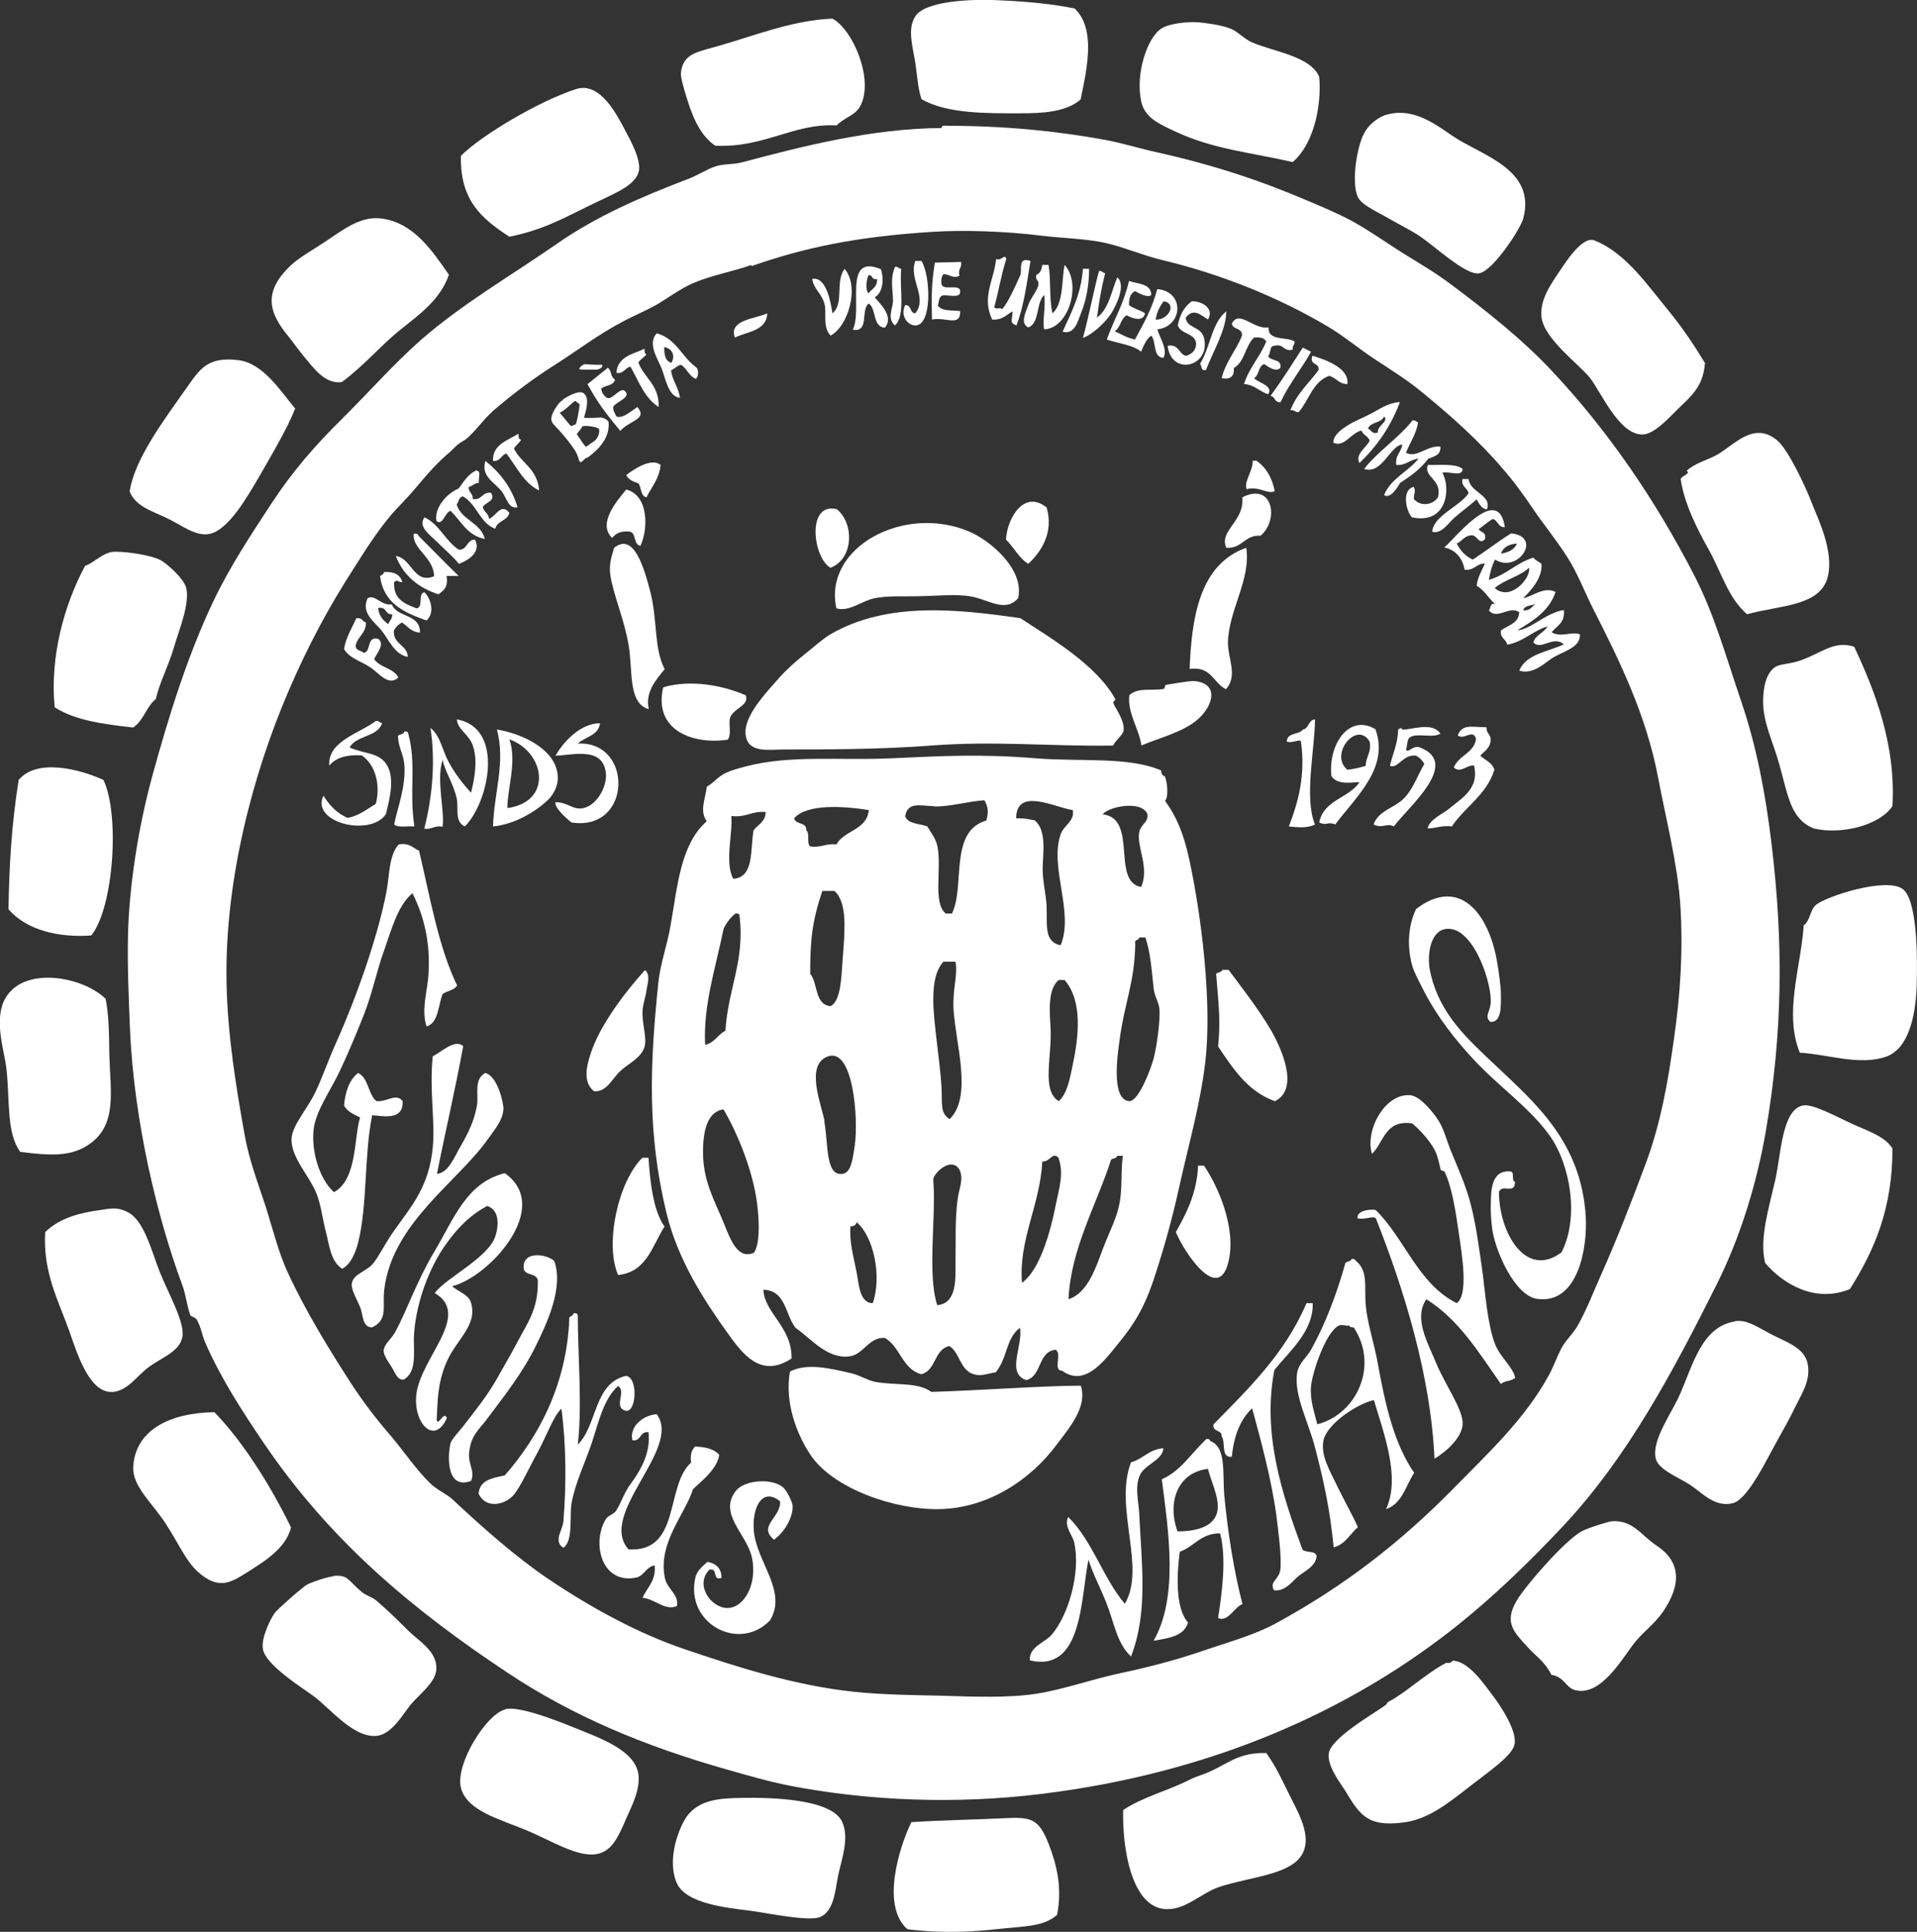 <?xml version="1.0" encoding="UTF-8"?>
<svg id="Gyrinus_Natans_Logo" xmlns="http://www.w3.org/2000/svg" version="1.1" viewBox="0 0 585.6 590">
  <rect x="0" y="0" width="585.6" height="590" fill="#333333" stroke="none"/>
  <!-- Generator: Adobe Illustrator 29.7.0, SVG Export Plug-In . SVG Version: 2.1.1 Build 138)  -->
  <defs>
    <style>
      .st0 {
        fill-rule: evenodd;
      }

      .st0, .st1 {
        fill: #fff;
      }
    </style>
  </defs>
  <g id="Beatle">
    <path class="st0" d="M201.8,142c-.4,4.3-2.8,6.7-4.3,9.9-1.9-.4-1.5-3-2.5-4.3-1.6-.5-3-1.1-3.7-2.5,2.4-1.9,7.8-5.4,10.5-3.1Z"/>
    <path class="st0" d="M382.6,140.7h1.2c2.9,2,4.8,5.1,5.6,9.3-2.1,1.1-4.7-1.6-8.6-.6-.8-2.5,1.8-5.2,1.9-8.6Z"/>
    <path class="st0" d="M195.7,166.7c-2.2-.3-1.3-3.6-3.1-4.3-2.9-.4-4.5.5-5.6,1.9-4.7-4.5,1.8-11.7,4.3-14.8,7,1.8,6.7,12.3,4.3,17.3Z"/>
    <path class="st0" d="M385.1,163.6c-5-.3-5.5,4-10.5,3.7-2.3-5.3,5.6-8,4.9-15.4,9.2-4.8,11.4,6.7,5.6,11.7Z"/>
    <path class="st0" d="M319.7,154.9c2.3,7.8-1.7,13.7-5.6,17.3-2.9-1.8-4.4-5.1-6.8-7.4.4-6.8,5.6-15.2,12.3-9.9Z"/>
    <path class="st0" d="M253.7,173.4c-5.3-2.9-7.5-20.1,1.9-17.9,5.4,4.3,5.2,15.2-1.9,17.9Z"/>
    <path class="st0" d="M311,182.7c-4,4.6-9,.3-14.8-.6-4.2-.7-10.1-.1-15.4,0-4.6.1-9.8-.2-13.6.6-4,.8-7.6,4.2-11.7,3.1-4.1-18.6,20.7-32,40.7-23.4,6.1,2.6,16.9,11.4,14.8,20.4Z"/>
    <path class="st0" d="M340,227.7c-19.5.3-35.8-1.5-55.5,0-15.7,1.2-33,1.2-45,1.2-4.7,0-10.9,1.2-11.7-4.3-.9-5.8,6.4-13.2,10.5-17.9,1.9-2.1,4.4-4.4,7.4-6.8,2.7-2.1,5.6-4.8,8-6.2,17.3-10,38.6-7.7,58-4.9,8.6,5.7,23.1,14,29,24.7.2.3-.8.8-.6,1.2.3,1.2,3.7,5.5,3.1,8.6-.2,1.1-2.5,2.9-3.1,4.3Z"/>
    <path class="st0" d="M348.7,227.7c-.9-5.5-4.4-10.1-3.7-15.4,2.8-2.5,6.7-1.2,10.5-1.9.3,0,.4-1.2.6-1.2-.2,0,7.3-1.3,8.6-1.2,7.8.6,6,7.5,1.2,11.7-4.4,3.9-12.2,5.8-17.3,8Z"/>
    <path class="st0" d="M227.8,212.3c1.3,3.4-4.3,4-4.9,7.4-.2,2.1.5,5-.6,6.2-10.5,1.6-22.8-2.8-19.7-16,8.6-2.5,18.5-.5,25.3,2.5Z"/>
    <path class="st0" d="M322.8,412.2c-5.9.3-4.3,8-9.3,9.3-6.2-2.1-1-10.2-1.9-16-4.4,3.3-3.7,9-7.4,13.6-2.9.5-4.5,1.3-6.8.6-4.2-1.3-4.2-6.7-7.4-8.6-4.7,1-4,7.5-8.6,8.6-5.8-1.6-6.4-8.4-11.1-11.1-4.8-.3-6.5,4.9-10.5,5.6-7,1.1-11.9-5.3-16.7-8.6-3.3-3.9-2.9-11.5-9.9-11.7.3,7.1,8.8,11.4,8.6,21-9.3,6.1-14.8-1.1-19.7-8-6.9-9.6-15-22-18.5-36.4-5.9-24.4-5.1-45.1-2.5-70.3.6-5.9,2.7-11.5,3.7-17.3,2.2-12.3,3-24.9,11.1-32.1-2.3-3.1-.4-6.8,0-10.5.9-.6,1.5-1,2.5-1.9,2.6-2.4,4.4-3,9.3-4.3,13.5-3.6,28.9-1.8,44.4-2.5,15.5-.7,27.3-1.4,44.4,0,13.9,1.1,28.2-.6,38.2,3.7,0,1.1.5,1.6,1.2,1.9.6,1.7,1.2,5.8,0,7.4,3.3,4.5,5.6,9.6,7.4,17.9,3.7,17.1,7,43.7,4.9,61.7-1.4,12.2-4.8,24.3-7.4,35.8-2,9.1-4.1,17.3-6.8,25.9-2.5,8-4.7,14.8-11.1,22.8-4.8,5.9-11.1,15.4-18.5,9.9-2.8.2,0-5.3-1.8-6.2ZM285.1,246.2c-4.1-.1-7.8-1.4-8.6,3.1.9,2.4,4.4,2.2,6.8,3.1.9,1.7,2.5,3.4,3.1,6.2,1.3,6.9-1.5,17.1,2.5,20.4h1.9c4.1-8.3-1-25.1,10.5-28.4.7-2.5.6-4.2-.6-6.2-5.4.4-10.4,2-15.4,1.9ZM310.4,249.9c3.3,0,3.3.3,5.6.6,3.8,2.9,2.6,10,2.5,14.8,0,3.7,1,7.8,1.2,11.1.3,5.8-1,11.2,4.3,12.3,4.2-10.1-3.5-23.7,0-33.9,1-2.8,4.4-4.1,3.7-7.4-5.5-.8-17.2-7.1-17.3,2.5ZM242.6,249.9c.4,2.1,3.9,1,3.7,3.7,1.2.9,0,4,1.2,4.9,3.3.5,4.8-1,8-.6,2.4-4.4,9.3-4.3,9.9-10.5-7.6-1.2-18.8-2-22.8,2.5ZM336.9,248.7c10.8,1.3,2.5,20.6,11.7,22.2,2.6-6-1.4-12.1-.6-16.7.5-2.6,2.9-3,2.5-5.6-1.7-4.1-11.2-2.5-13.6,0ZM223.4,249.3c.5,5-2.1,14.2.6,19.1,6.5-.5,5.1-8.9,6.2-14.8,1.3-1.8,3.6-2.5,3.7-5.6-4.3-.4-6,1.8-10.5,1.2ZM251.2,272.1c-3.2,9.5-3.7,15.3-3.7,25.3,2.4,2.9,1.3,9.4,6.2,9.9,3.1-1.5,3.3-8.4,3.7-14.2.7-9.1,1.5-17.4-2.5-21h-3.7ZM221,283.9c-2.5,12-6.2,23.2-5.6,35.2,2.9-.6,3.8-3.1,6.2-4.3.8-13,6-21.3,4.3-35.2-.1-.5-.5-.7-1.2-.6-1.4.9-3.5,3.8-3.7,4.9ZM346.8,288.2c-.2,12.2-3.3,17.7-4.9,30.2-.6,4.4-2.4,17.6,3.1,17.9,2.7.1,6.4-9.3,7.4-13,1.1-4.2,2-11.7,1.8-14.8,0-2.1-1.6-4.2-1.8-6.8-.7-6.5-1-10.8-2.5-15.4h-1.9c0,1-1.6.5-1.2,1.9ZM288.2,293.7c-2.3,2.6-3.1,6.3-3.1,11.7,0,6.8,2,18.2,2.5,26.5.3,5.4-.5,8,2.5,9.9,7-6.9,1.9-22.7,1.2-33.3-.4-6.4,1.3-10.1.6-14.8h-3.7ZM323.4,299.3c-3.3,2.8-2.8,9.2-2.5,14.2.6,9.1-2.9,19.4,2.5,22.8,2.6-2.2,3.4-6.8,4.3-11.1,1.8-8.5,3.1-19.5-2.5-25.9h-1.8ZM251.8,342.5c1.3,7.1.3,16.8,5.6,16,2.6-.3,3.1-4.6,3.7-8.6,1.2-7.9-.4-30.8-8.6-27.1-6.5,2.9-1.5,14.7-.6,19.7ZM231.5,369.6c-.9-10.6-5.9-23-10.5-30.8-5.9.9-6.4,9-6.2,14.8.4,7.9,3.8,13.8,6.2,19.7,2.1,5.2,4.3,11.5,9.3,9.3,1.8-2.5,1.6-8.9,1.2-13ZM318.4,354.8c-.7,13.3-7.3,23.9-6.2,37,5.4-4,8.6-15,10.5-24.7.8-4.1,2.4-8.8.6-13.6-1.9-1.8-2.6,1.5-4.9,1.2ZM341.3,353c-.2.9-1.4.7-1.9,1.2-4.4,13.7-12.3,27.2-13,42.6,6-1.9,8.5-10.1,10.5-15.4,1.9-5,4-8.9,4.9-13,1.2-5.1.5-10.5,1.2-15.4h-1.8ZM285.1,360.4c.9,11.7-1.9,28.5,1.2,38.2,6.3-.5,5.5-8.7,5.6-13,.1-6.5-.2-12.9.6-19.1.4-3.5,2-6.2.6-9.3-2.6-4.2-8.1,1.3-8,3.1ZM259.8,374.5c-.4,4.8.9,9,1.9,14.2.7,3.9,1,9.3,4.9,9.3,2.9-8.2.2-20.5-4.9-24.7-.3.8-.8,1.3-1.9,1.2Z"/>
    <path class="st0" d="M196.9,296.2c2,1.3.8,4.6.6,6.2-.2,1.8-1.1,4.2-1.2,6.2-.3,3.8,1.4,8.3.6,11.1-1,3.4-4.8,5-7.4,7.4-2.6,2.4-4.1,6.4-8,6.2-3.6-2.7-2.2-8-1.2-11.1,2.7-8.9,10.9-19.5,16.7-25.9Z"/>
    <path class="st0" d="M389.4,336.3c-8.3-3-12.7-9.9-17.3-16.7.8-8,.2-12.1-.6-22.2.5-.5,1.7-.4,1.9-1.2h1.9c3.2,4.3,9.2,12,13,18.5,2.5,4.4,9.1,17.6,1.2,21.6Z"/>
    <path class="st0" d="M198.1,353.6c.4,6.2,1.3,16.1,4.9,21-3.8,5.9-5.4,13.9-14.2,14.8-4.1-9.6,0-28.4,7.4-35.8h1.9Z"/>
    <path class="st0" d="M365.9,356h1.9c4.1,6,10.1,19.1,7.4,29.6-3.1,12.3-13.3-2.8-16-9.3,3.2-5.8,6.4-11.7,6.8-20.4Z"/>
    <path class="st0" d="M330.2,423.3c2,6.5-3.6,12.8-7.4,17.9-7.8,10.5-20.7,19.4-35.8,19.7-13.5.3-32.6-6.2-39.5-16.7-4.3-6.5-7.8-16-6.2-25.3,4.9-2.6,11.7-1.2,19.1.6,2.1.5,4.5,2,6.8,2.5,6.2,1.2,13.1,0,17.3,3.1,13.9-.4,34.4-1.9,45.6-1.9Z"/>
    <path class="st0" d="M203.1,204.3c-2.7,3.3-6.1,7.1-4.9,12.3-6.5-1.8-4.8-12-6.2-19.7-1.3-7.8-4.8-15.6-5.6-21.6-.4-3.4.6-5.8,1.2-8,6-4.8,9.1,5.9,11.1,13.6,2.2,8.8,1,16.8,4.3,23.4Z"/>
    <path class="st0" d="M380.7,167.3c1.5,9.7-5.4,19-5.6,29,0,4.9,3.1,10.1-.6,14.2-3.9-1.9-4.4-7.1-11.1-6.2.6-14.8,2.7-31.9,17.3-37Z"/>
  </g>
  <g id="Text">
    <path class="st0" d="M303.6,93.9c1.5.8,1.9-.3,2.5.6,2.1-2.5,3.9-6.8,5.6-10.5.6-1.5-.9-5.7,3.1-4.3-1.3,7.8-2.1,14-4.3,19.7-2.3-.9-1.2-1.6-1.2-4.3-1.9,1-3,2.7-6.2,2.5-3.3-6.9.5-11.8,1.2-18.5,1.5.8,2.6-1.8,3.1,0-1.7,5.4-2.1,8.9-3.7,14.8Z"/>
    <path class="st0" d="M279.6,79.7h1.9c2.8,4.6,3.3,19.7-1.9,19.7-2.2,0-4.7-2.8-3.1-6.2,2-.2,1.3,2.4,3.1,2.5,3.9-4.9-2.1-10.3,0-16Z"/>
    <path class="st0" d="M179.5,117.3l6.2-5c1.4,1.3.5,2.4,2.2,3.7-.9,2-2.3,1.4-4.2,2.6,0,.9.4,1.8,1.4,2.7,1.6,1.4,3.8-2.6,5.5-2.1,2.7,2-2,3.3-3.2,4.9-.4,1,.5,2.1.9,3.1,1.9.7,4.2-1.4,6.4-2.9,3.3,3.8-2.5,4.1-5.2,7.3-4.9-5.9-7.1-8.9-10.1-14.4Z"/>
    <path class="st0" d="M285.6,80.2l8-.2c.3,1.9-1.1,2.2-.5,4.2-1.9,1-2.7-.3-4.9-.5-.5.7-.8,1.6-.6,3,.4,2.1,4.6.2,5.6,1.7.9,3.2-3.6,1.4-5.5,1.9-.9.5-.9,2-1.2,3,1.1,1.8,4.2,1.4,6.8,1.7.2,5-4.5,1.7-8.6,2.6-.2-7.7-.1-11.4.9-17.5Z"/>
    <path class="st0" d="M267.2,90.8c1.9,2.2,5.9,6,3.1,9.3-3.8-.3-2.5-5.7-4.9-7.4-2.6,1.8.3,8.9-4.9,8,3.2-6.5-3.2-23.3,8.6-18.5,1,3.2.6,7.2-1.9,8.6ZM265.4,89.5c.9-1.3,2.7-1.8,2.5-4.3-1.7.4-1.2-1.2-2.5-1.2-.7.8-1.2,4.9,0,5.6Z"/>
    <path class="st0" d="M318.4,80.9h1.9c.8,4.5.1,9.5,1.2,14.8,3.5-3.1,2.8-10.6,3.7-14.8,5.2,5.5,1.5,19.3-6.2,19.7-.7-2,.5-6.7,0-10.5-2.6,2.3-1.3,8.6-4.9,9.9-2.6-1.3-.7-4.7,0-6.8.7-2.2,2.8-4.4,3.1-6.2.3-1.5-1.1-1.3-.6-3.1,1.2-.4,1.6-1.6,1.8-3.1Z"/>
    <path class="st0" d="M273.4,81.5c1-.2,1.1.6,1.9.6-.6,5.8,1.4,14.2-1.9,17.3-2.5-2-.7-5.2-.6-7.4,0-3.5-1-6.6.6-10.5Z"/>
    <path class="st0" d="M258,82.1c4.7,5.5,1.1,17.6-4.3,20.4-2.6-2.9-1-7.1-1.9-9.9-.8-2.9-3.2-4.3-3.7-7.4,4-.8,5.5,5.9,6.2,10.5,3.7-3.2.7-9.5,3.7-13.6Z"/>
    <path class="st0" d="M330.8,82.1h1.9c0,4.8-.8,9.4-2.5,13.6-1,2.6-2,6.6-5.6,5.6,2.6-5.8,5.6-11.2,6.2-19.1Z"/>
    <path class="st0" d="M335.7,82.8c1-.2,1.1.6,1.9.6-1.3,5.4-1.7,7.8-2.5,13.6,3.6-2.6,4.4-8,6.2-12.3,2.8,2.3-.4,8.8-1.9,11.1-1.9,2.9-5.9,6.5-8.6,7.4,1.4-4.8,3.2-13.9,4.9-20.4Z"/>
    <path class="st0" d="M356.7,105.6c3.5-.6,3.3,2.5,5.6,3.1,1.7-.6,3-1.5,3.1-3.7-.3-3.4-4.6-2.8-5.6-5.6.6-3.3,2-5.8,4.3-7.4,3.3,0,6.9,2.3,4.9,5.6-2.3-1.5-4.4-3.6-6.8-.6.3,3.3,4.7,2.6,5.6,6.2,2.1,8.8-9.9,11.8-11.1,2.5Z"/>
    <path class="st0" d="M374.6,95.1c0,5.7-4.1,12.3-6.2,17.9-1.7.4-1.2-1.3-1.8-1.9,3.1-4.9,3.5-12.5,8-16Z"/>
    <path class="st0" d="M387.5,100c-.2,4.3,5.5,2.7,8,4.3,0,1.1-.8,1.3-.6,2.5-2.9.7-2.6-1.9-5.6-1.2-1.6,0-1,2.3-1.9,3.1.7,1.8,4.3.7,3.7,3.7-1.5,1.3-3.7-.4-4.9-1.2-1.9.6-1.5,3.4-3.1,4.3,1.4,1.5,6,2.3,4.3,4.9-2.7-.8-4.1-2.9-7.4-3.1,1.6-5,4.9-8.3,6.8-13-.6-1.1-1.9-1.4-3.7-1.2-2.7,2.4-2.8,7.4-6.2,9.3.2,2.5-1,3.6-3.7,3.1,1.2-5.1,4.4-8.4,6.2-13,.2-2.5-2.9-1.7-3.1-3.7,2.2-4.3,6.7,1.9,11.1,1.2Z"/>
    <path class="st0" d="M398,106.2c.9.3,1.6.9,2.5,1.2-2.9,5.3-6.7,9.8-9.3,15.4-1.9.3-1.6-1.7-3.1-1.9,3.5-4.7,6.7-9.8,9.9-14.8Z"/>
    <path class="st0" d="M401.1,108.7c4.7,1.4,11.1,4,10.5,8.6-2.7,0-3.4-2-5.6-2.5-5,1.8-6.1,7.4-9.3,11.1-1.1,0-1.3-.8-2.5-.6,1.9-5.1,5.7-8.3,8.6-12.3.3-2.4-2.9-1.3-1.9-4.3Z"/>
    <path class="st0" d="M212.6,115.7c-2.2-.8-2.7-3.2-4.6-4.3-1.2.3-1.9,1.2-3,1.7.4,3.3,2.3,5.1,2.7,8.4-3.6-.4-4.4-6-5.6-9-1.4-3.3-4.3-7.6-1.5-10.7,6,1.6,7.7,7.3,12.1,10.4.8.8.7,2.8-.1,3.5ZM205.1,110.8c1.3-2.2.2-4.4-2.2-4.8,0,2.3.3,4.3,2.2,4.8Z"/>
    <path class="st0" d="M427.6,122.9c-2.8,7.5-7.1,13.5-12.3,18.5-1.5-2.6,2.1-4.7,3.1-6.8-.4-1.4-2-1.7-2.5-3.1-3.2.6-5.2,5.3-8.6,3.7,0-2.6,3.1-4.5,4.9-5.6,2.2-1.3,4.9-2.3,7.4-3.7,2.4-1.4,5.2-3,8-3.1ZM417.8,130.9c1.2.3,1.1,1.8,3.1,1.2-.3-2.1,3.5-3.4,1.9-4.9-.8,2.1-4.2,1.6-4.9,3.7Z"/>
    <path class="st0" d="M433.2,129c-.6,3.7-2.5,6.1-3.7,9.3,3.4,1.7,6.3-2.3,10.5-1.9.2,2.7-2,3-3.7,3.7-2.3,3.1-5.4,5.3-8.6,7.4-1,1.7-3,4.9-4.9,3.7,2.1-5.1,7.3-7.1,10.5-11.1-2.7.2-3.6,2.1-6.8,1.9-.2-3.3,1.1-3,1.9-6.2-3.6,0-6.2,9.3-11.7,7.4,4.4-5.5,10.4-9.3,14.8-14.8,1-.2,1.1.6,1.9.6Z"/>
    <path class="st0" d="M196.9,106.3c0,.9-.1,1.7.6,1.9-.7.9-1.8,1.5-2.5,2.5,1.8,4.8,6.4,6.8,6.2,13.6-4.3-2.7-6.1-7.9-8.6-12.3-1.8.3-1.9,2.2-4.3,1.9.3-5,5-5.7,8.6-7.4Z"/>
    <path class="st0" d="M158.4,132.5c0,.9,0,1.7.8,1.8-.6,1-1.6,1.7-2.2,2.7,2.3,4.6,7.1,6,7.7,12.8-4.6-2.2-6.9-7.2-10-11.3-1.7.5-1.7,2.4-4.1,2.3-.2-5,4.3-6.2,7.7-8.3Z"/>
    <path class="st0" d="M148.2,140.7c4.5,3.6,8,8,9.9,14.2-2.8.7-3.3-2.9-4.9-4.9-2.3-2.8-6.4-4.6-4.9-9.3Z"/>
    <path class="st0" d="M436.3,142c3.8.1,8.3-.5,10.5,1.2,0,2.6-4.3.6-6.2,1.2,2.6,4.4,1.7,15.9-9.3,13.6-1.8-1.9-3.2-8.5.6-9.3.7,1.9,0,1.4,0,3.7,2,2.4,5.9,1.9,7.4-.6,1.3-5.5-4.6-6-3.1-9.9Z"/>
    <path class="st0" d="M145.7,143.8c1.4,0,.3,2.6.6,3.7-1.5,0-1.9,1-3.1,1.2-.2,1.8,1.4,1.9,1.2,3.7,2.9.5,2.7-2.2,5.6-1.9,1.5,2.5-1.4,2.7-2.5,4.3.2,1.6,1.8,1.9,1.9,3.7,2.2-.9,3.6-5,6.2-1.9-.5,2.5-3.8,2.4-4.3,4.9-4.8-1.8-5.6-7.5-9.9-9.9-1.3.2-1.2,1.6-1.9,2.5,1.5,4.8,7.3,5.4,8.6,10.5-5.4-1-7.2-5.5-10.5-8.6-1.8.6-2.3,4.7-4.3,3.1-.7-3.9,3.1-8.4,6.8-9.9,1.6-2.1,2.9-4.5,5.6-5.6Z"/>
    <path class="st0" d="M446.7,146.3h1.9c.5,4.2,7.3,4.9,5.6,9.3-1.7-.3-2.4-1.8-3.1-3.1-2,1.8-4.5,3.6-6.8,5.6-2,1.8-4,5.1-6.8,4.3.4-4.9,8.1-7.5,11.1-11.7-.3-1.8-2.2-1.9-1.9-4.3Z"/>
    <path class="st0" d="M465.3,182.7c3-.6,6.4-3.7,9.9-1.9-2,5.8-6.8,8.8-11.7,11.7,4.1-.2,8.6-5.3,14.2-6.2.5,4-2.2,4.8-3.7,6.8,2.8,1.7,5.9-.3,8.6.6.4,4.2-5.5,5.3-8.6,7.4-2.1,1.4-5.9,5.1-9.9,3.7,2.1-5.1,8.7-5.7,13.6-8-3.2-2.9-6.9,2-9.3-.6.7-2.4,3.3-2.9,4.3-4.9-4.5,1.4-7.3,4.7-12.3,5.6-.3-1.8-2.2-1.9-1.9-4.3,2-1.7,5.4-2,5.6-5.6-3-2.2-6.8,2.5-9.3-.6.7-.6.2-2.3,1.9-1.9-2-1.8-3.2-4.2-5.6-5.6.3-2.8,1.6-4.6,2.5-6.8-2.7,0-3.1,2.2-6.2,1.9-.4-2.7-2.2-6-6.2-6.8,3.4-2.9,16.5-19.7,18.5-6.2-2.2.1-2-2.1-3.7-2.5-1.6.9-2.8,2.1-4.3,3.1.6,1.1,2.5.8,1.9,3.1-2,1.9-2.2-1.5-4.3-1.2-2,.2-2.7,1.8-4.3,2.5,1.1,2.2,2.7,3.9,4.9,4.9,4-2.6,7.7-5.5,11.7-8,9.7.9,2.2,12.4-4.9,8-.9,1.7-1.5,3.8-1.9,6.2,5.3-1.5,8.4-5.2,13.6-6.8.6.8,1.6,1.2,2.5,1.9.3,4.1-2.8,7.7-5.6,10.5ZM458.5,169.1c2.3-.4,4.1-1.2,4.9-3.1-2.5.2-4.2,1.1-4.9,3.1ZM456.6,179.6c4.8,4.2,11.1-3,10.5-6.2-2.9,2.7-7.5,3.6-10.5,6.2ZM465.3,186.4c2.1.2,2.6-1.1,3.7-1.9-1.4.5-3.3.4-3.7,1.9Z"/>
    <path class="st0" d="M129.7,158c4.6,2.2,6.3,7.2,10.5,9.9,2.7,0,2.3-3.1,4.9-3.1,2,3.8-2.1,6.4-4.9,7.4-1.7-2.1-4.4-4.4-6.8-6.8-2-2-5.9-4.6-3.7-7.4Z"/>
    <path class="st0" d="M126.6,163c.7-.1,1.1.1,1.2.6,4.1,4.1,8.2,8.3,12.3,12.3h-3.7c.6,3.3-.8,4.5-2.5,5.6-6.2-2-10.7-5.8-13-11.7,5,.7,5.4,8.7,11.7,6.2-.1-5.9-6.8-8.3-6.2-13Z"/>
    <path class="st0" d="M116.1,175.9c.5-.3,1.1-.5,1.2-1.2,3-.2,5,.8,5.6,3.1-1.7,0-1.2-1-2.5,0-.3,5.3,3.3,6.6,6.8,8,2.3-.2.3-4.7,2.5-4.9,2.1,2.2,3.1,6.4.6,8.6-6.9-2.4-13.2-5.3-14.2-13.6Z"/>
    <path class="st0" d="M128.4,193.2c-2.8-.1-3.8-1.9-5.6-3.1-1.1.6-1.9,1.4-2.5,2.5-.2,4.3,4,4.2,4.3,8-3.9-.5-5.9-5.3-8-8-2.2-2.7-6.4-5.4-4.3-9.9,2.3-1.3,4,2.3,7.4,1.9,1.6,4.1,8.7,2.8,8.6,8.6ZM118.6,190.7c.3-1.2,1.3-1.5,1.2-3.1-2.3.2-1.6-2.5-4.3-1.9.3,2.4,1.5,3.8,3.1,4.9Z"/>
    <path class="st0" d="M108.7,188.9c2-.5,1.9,1,3.1,1.2,0,3.3-2.4,4.2-3.1,6.8-.3,1.9,1.6,1.7,2.5,2.5,2.3-.6.7-5.1,4.3-4.3,2.2,1.6-.3,4.2-1.2,6.2,1.7,2.6,5.9,2.7,7.4,5.6-3,2.9-6.1-1.5-8.6-3.1-2.9-1.9-6.6-2.9-8-5.6.6-3.7,2.4-6.3,3.7-9.3Z"/>
    <path class="st0" d="M139.5,219.7c14.9,2.6,9.7,25.6,2.5,32.7-3.3-1.5-1.8-5.7-2.5-8.6-.9-4.2-3.5-8.1-4.3-11.7-2,6.1.7,15.5,0,20.4-2.5-.5-3.2.9-5.6.6,2.6-10.2,3.4-20.9,1.9-30.8,3.1,2.5,3.7,7.1,5.6,10.5,1.9,3.5,4.3,6.6,6.8,9.3,1.2-4.9,2-9.9.6-14.2-1.1-3.6-4.6-4.9-4.9-8Z"/>
    <path class="st0" d="M401.7,219.7c0,8.8-3.4,24,0,32.1-2.5,1.3-5.8.8-8,.6,2.8-7.1,5.2-15.7,3.7-25.9,0-1-2.6.6-4.3,0,0-2.9,3.8-2,4.9-3.7,1.9-.3,1.6-2.9,3.7-3.1Z"/>
    <path class="st0" d="M116.7,220.9c-1.4,4.3-7.9,3.6-9.9,7.4,4.6,2,8.7,1.5,11.1,4.9,2.8,4,1.3,10.1,0,15.4-4.6,7.1-23.1,2.7-19.1-5.6,1.8,2.9,4.1,5.4,7.4,6.8,3.6-.7,5.9-2.7,8.6-4.3,1.6-6.2-.4-12.2-4.3-14.8-4.6-.3-7.9.7-9.9,3.1-.6-7.4,9.2-9.8,14.2-13.6,1-.2,1.1.6,1.9.6Z"/>
    <path class="st0" d="M183.3,220.9c-.5,3.8-4.6,4.1-6.8,6.2,17-.9,16.7,26.9-1.9,24.1-1.9-1.5-5.3-4.6-4.9-6.2,3.7,0,5,2.2,8,1.9,4.5-.6,7.7-6.5,7.4-10.5-.7-8.5-9.8-5.8-15.4-5.6,2.7-4.8,8.1-10,13.6-9.9Z"/>
    <path class="st0" d="M420.2,222.8c4.2,11.9-6.1,20.6-12.3,29-2.4-1-2.6.5-4.9-.6,1.3-6.9,9-7.4,12.3-12.3-1.9-.1-6.7,1.1-8.6-1.9-1-9.9,5.6-19.2,13.6-14.2ZM418.4,226.5c-3.9-6.6-12.5,3.9-6.8,8.6,2.2-.3,2.8-.4,5.6-1.2,0-2.8,1.8-4,1.2-7.4Z"/>
    <path class="st0" d="M454.1,222.2c-.1,2,1.6,2.1,1.2,4.3-.3,2.2-2,3-3.1,4.3,1.5,1.4,3.7,2.1,4.3,4.3-2.4,7.7-8.9,11.2-13,17.3-3.1-.4-4.8.6-7.4.6.7-2.9,4.4-4.2,6.8-6.2,4-3.3,9-6.1,7.4-13-2.5-.2-4,2.5-6.2.6,1.5-3.7,6-4.3,6.8-8.6-.8-3.5-3.6.4-5.6-1.2,1.4-3.6,4.3-2.5,8.6-2.5Z"/>
    <path class="st0" d="M440,224c-1.9,1.6-7.3-.3-9.3,1.2-1,.6-.7,2.6-1.2,3.7.6,1.4,2.1-1.5,4.3-.6,12.6,4.9-3.9,18.4-8,24.1-2.4-1.2-3.3.8-6.2-.6,1.4-4.2,6.5-5.1,9.3-8,2.8-2.9,4-6.7,6.2-10.5-.6-1.1-1.4-1.9-2.5-2.5-4-.6-5.5,4.1-8,3.1.8-3.7,2.4-6.6,2.5-11.1.6-.4,1.1-.7,1.2,0,2.9.2,9-2.5,11.7,1.2Z"/>
    <path class="st0" d="M151.9,222.8c9,1.6,18.5,6.8,18.5,14.8,0,2.5-1.3,5.1-3.1,6.8-3.5,3.3-10,7.4-16.7,8,.3-10.3,3.9-19.5,1.2-29.6ZM155,246.8c14.1-2,11.4-17.2.6-21,2.4,6.7-.7,15.4-.6,21Z"/>
    <path class="st0" d="M123.5,223.4c.7-.1,1.1.1,1.2.6,2.6,9.5.2,17.5,1.9,28.4-2.1-.2-5,.5-6.2-.6,1-5.1,3.7-11.6,3.1-18.5-.3-3.1-2-5.5-1.9-8.6.5-.5,1.7-.4,1.9-1.2Z"/>
    <path class="st0" d="M139.5,301.1c-.8,1.4-3,1.5-4.3,2.5-1.4,3.6-1.2,8.7-4.9,9.9-1.7-5.3.3-10.8.6-16,.6-9.8-1.4-17.7-4.9-24.7-4.5,3.7-6.4,11.1-8.6,17.3-2.3,6.2-3.6,13.1-6.2,19.7-2.1,5.3-4.7,11.6-7.4,17.3-2.8,6-7.4,12.2-8,17.9-.7,6.4,1.6,14.9,6.2,19.1,7.2-3.8,6.1-17,8-22.8-1.9-1-4-1.8-4.9-3.7.4-4.3,1.6-7.8,4.3-9.9,3.2,1.5,3,6.5,5.6,8.6,3.3.3,6-2.6,8,0,.3,6.1-6.2,4.5-9.3,4.3-2.5,12-1.4,27.4-4.3,38.9-.7,2.8-2.2,6.7-4.9,8-3.5-2.3-3.9-7.2-4.9-11.1-1.1-4-1.5-8.6-3.1-12.3-2.1-5.1-8-11.1-7.4-16.7.4-4.1,5.1-9.1,7.4-14.2,2-4.2,3.8-9.5,6.2-14.8,5.8-12.9,12.7-32,15.4-46.3.9-5,.7-10.9,3.7-14.2,3.3-.6,4.3,1.1,6.2,1.9,3.4,14.2,5.9,29.4,11.7,41.3Z"/>
    <path class="st0" d="M455.4,312.2c-2.3-1.9.1-3.1,0-6.8-.2-7.3-6.2-23.4-14.2-21.6-4.3,1-5.4,8-4.3,13,2.8,13,11.4,20.5,20.4,29,11.8,11.2,25.7,23.1,27.1,45.6.6,9.6-2.3,27-14.8,25.3-7-1-12.6-14.6-13.6-20.4-.5-2.8-.7-7.1-.6-8.6.1-3.9,0-10.6,6.2-9.9,1.1.4,0,2.9,1.2,3.1,0,4.1-3.8.5-4.9,3.1,0,12.3,8.1,26.7,19.1,18.5,5.5-10.7,2.7-26.9-3.7-35.8-6-8.4-15.9-15.2-23.4-23.4-5.2-5.6-10.9-12.8-14.8-20.4-1.4-2.7-3.2-6.1-3.7-8-1.6-5.7-1.3-12.2,1.2-17.3,13.3-10.1,22.2,1.5,24.7,16,.5,2.8,1.2,7.5,1.2,10.5,0,3.2.2,8.1-3.1,8Z"/>
    <path class="st0" d="M133.4,358.5c3.6-.2,5.4-5.2,7.4-8.6,2.2-3.8,4.1-7.6,4.9-12.3.6-3.3-1.1-7.8,2.5-9.9,3.8.8,5.7,9.4,5.6,11.1-.3,3.6-2.9,6.4-4.9,9.3-9.3,13-29,25.5-31.5,45.6-.7,5.5,1.3,9.2-3.7,11.7-3.1,0-2.7-3.8-3.7-6.2-.9-2.3-2.9-5.4-2.5-7.4.6-2.7,4.1-3.4,6.2-5.6,1.7-1.8,3.8-6.3,6.8-10.5,5.1-7.2,10.6-13.3,11.7-25.3.8-7.8-1.1-17.5,0-27.8,2.6-1.3,6.8-5.4,9.3-3.1-2.4,13.2-5.4,25.8-8,38.9Z"/>
    <path class="st0" d="M462.8,420.8c-1,1.1-3.3.8-4.3,1.9-6.7-9.5-12.8-19.7-22.8-25.9-3.9,5.9.3,12.9,3.1,19.7,2.6,6.3,8.3,14.2,8,18.5-.2,3.9-4.7,8.2-8.6,10.5-1.1-25.2-9.3-51.7-17.9-73.4-1-.9-3.1.5-5.6,0-.4-2.7,4.9-2.9,5.6-2.5,8.9,8.8,12.9,22.5,24.7,28.4,3.6-2.6,1.7-14.2.6-21.6-.9-6.4-2.1-14-4.3-18.5,0-.2-1.2-.5-1.2-.6-.2-.7-.9-4.5-1.9-6.2-1.9-3.4-4.8-6.3-6.8-8-8.4-1.2-8.6,5.8-12.3,9.3-2.2-7.2,4-18.6,11.7-17.9,2.5.2,5.7,3.6,8,6.8,2.2,3,2.9,6.4,4.3,9.9,1.8,4.5,4.7,10.7,6.2,16.7,1.7,6.6,2.7,14.4,3.7,21.6.6,4.4,1.4,15.2,3.7,21,1.6,4.1,5.7,7.2,6.2,10.5Z"/>
    <path class="st0" d="M138.3,393c2.3,1.8,4.9,2.5,5.6,4.9,2,6.9-4.4,11.1-7.4,17.9-3,6.8-2.8,12.6-3.1,17.9.5,2,2.2-3,3.1-.6-3.8,8.5-10.4,1.5-9.3-7.4,1.5-11.3,16.9-24.1,5.6-30.8,3.5-4.7,16.3-10.7,18.5-17.3.8-2.3,1.8-7.9-2.5-9.3-5.4,3-9.1,6.7-13,12.3-4.3,6.2-8.5,16.2-9.3,26.5-.4,5.3,1.2,11.6-3.1,14.2-2,.4-2.7-2.1-3.7-3.7-.9-1.4-2.5-3.7-2.5-4.9,0-2.2,2.2-3.4,3.7-6.2,3.2-5.9,6.4-15.2,11.7-24.1,6.2-10.4,9.9-21.2,21.6-24.1,14.7,10.3-4.6,31.6-16,34.5Z"/>
    <path class="st0" d="M143.9,452.3c-8.2,3-7-9.4-6.2-11.7.3-1,2.3-3.2,3.7-4.9,3.6-4.7,7.2-9,10.5-14.8,2-3.6,4.2-7.3,6.2-11.1,3-5.8,6.3-9.8,6.2-18.5-.1-2.6-3.8-1.6-4.3-3.7-.7-5.7,6.9-4.7,9.3-2.5,3,8.1-2.4,19.4-5.6,25.9-3.9,8-9.3,14.9-14.8,22.2-2.5,3.4-5.1,5.1-5.6,10.5-.3,3.9,1.9,5.4.6,8.6Z"/>
    <path class="st0" d="M414.1,385c4,3.1,2.6,8.2,3.1,13.6.5,5.7,2.6,11.6,3.7,17.9,2.3,12.7,5,24.5,11.1,33.3-2.6,4-3.7,9.5-8.6,11.1,4.6-9.7-.9-23.7-3.7-33.3-4.8,1-14.3,7.1-15.4,12.3-1,4.7,2.2,9.7,4.3,14.2,2.2,4.5,4.6,8.7,6.2,12.3-2.4,2.1-3.8,5.2-7.4,6.2-1.1-11.7-3.1-20.5-5.6-30.2-2-7.9-6.5-16.1-5.6-22.8.4-3.2,2.9-4.9,4.3-7.4,4.4-7.9,7.8-16.9,10.5-26.5.5-.5,1.7-.4,1.9-1.2.7-.1,1.1.1,1.2.6ZM413.4,405.4c-.5-.1-1.2,0-1.2-.6-.9.3-2.2-.4-3.1,0-4,1.7-8.2,14.2-8.6,18.5-.4,4.3,1,8,1.9,11.7,12.3-3.2,18.8-18.2,11.1-29.6Z"/>
    <path class="st0" d="M399.2,398h1.8c.3,8.5-7.1,14.7-11.7,20.4-3.8,19.5,2.4,38.2,8.6,54.9,1.1,1,3.9.2,4.3,1.9-.2,3.1-3.6,4.6-5.6,6.2-1.9,1.6-4,4.7-7.4,4.3-1.6-2.6,1.5-3.3,1.9-6.2.5-4-.7-12.6-1.2-16.7-1.6-11.6-4.9-23.4-7.4-32.7-3.6,3.4-5.6,8.4-6.2,14.8-3.5.4-1.8-4.4-3.1-6.2.1-2.2-2.9-1.2-2.5-3.7,10.8-11,21.9-21.7,28.4-37Z"/>
    <path class="st0" d="M175.3,401.1c.7-.1,1.1.1,1.2.6,0,11.6,1.4,27.8,0,39.5,6-5.9,4.9-18.9,14.8-21,3.9.7,3,12.3-.6,10.5-3.2-1.2.7-5.9-1.9-7.4-4.4,4-5.8,10.6-8,17.3-2,6-5.1,12.3-6.2,18.5-.7,4,.6,11.5-2.5,13.6-3.2-2-.2-5.4,0-8,.9-10.9.9-23.4-.6-34.5-2.5,2.4-4.4,8.1-7.4,13.6-2.5,4.5-5.2,10.6-7.4,13-2.4,2.6-8.1,4.3-10.5-.6.3-4.2,4.2-4.8,8-5.6,10.5-12,18.8-27.7,19.7-47.5-.3-1.4,1.2-.9,1.2-1.9Z"/>
    <path class="st0" d="M200.6,431.9c7.9,10.5-18.2,30.5-8.6,41.3,16.1.9,11.1-19.3,19.1-26.5-.3-2.4.2-3.9,1.2-4.9,3.2.1,5.8.7,7.4,2.5-.5,4-4.7,7.5-8,10.5-2.4,7.7-10.8,16.4-8.6,27.1.7,3.5,4.3,4.9,3.7,8.6-3.6,1.6-6.7-2.2-10.5-2.5,1.3-3.2,4.1-5,3.7-9.9-2.5.3-3.3,3.2-5.6,3.7-10.6,2.2-13.8-10.5-9.3-17.9.7-1.1,2.4-1.4,3.1-2.5,1.6-2.5,2.4-5.4,4.3-8,2.8-3.8,6.4-9.4,5.6-16-2.8-.3-2.1,2.8-4.9,2.5-1-4,2.9-7.6,7.4-8Z"/>
    <path class="st0" d="M379.5,489.9c-2.7,1.2-4.3,5.5-7.4,4.3,1.1-7.3,2.7-18.2.6-25.9-6,0-7.9,4.1-12.3,5.6-.8,6-1.6,17,2.5,21.6-1.1,4.2-5.9,4.8-10.5,5.6,7.7-13.4,4.5-33.8,2.5-49.3,5.8-2.6,8.7-7.6,13.6-12.3.7-.1,1.1.1,1.2.6,5,1.9,3.7,9.6,4.3,16.7,1.1,11.5,3,23.4,5.6,33.3ZM359.8,467.7c3.9,0,9.9-.7,11.7-4.9,1.7-4-1.3-9.5-2.5-14.2-9.3,1.1-12.5,10.2-9.3,19.1Z"/>
    <path class="st0" d="M355.4,442.4c-.4,3.8-6,4.8-7.4,8.6-1.3,3.7-.2,7.5,0,11.1.7,15.4,2.8,30.2-2.5,43.8-4.3-3.9-5.2-10.5-7.4-16-1.8-4.7-4.2-9-5.6-13.6-2.4,12.1-1.8,34.6-17.9,30.8-.3-4.3,4.7-5.4,6.8-8,5-6,8.7-18.6,6.8-27.8-.5-2.6-3.3-5-1.9-8,7.4,7.2,10.6,18.6,17.3,26.5,6.6-11-3.4-29.5,1.9-43.2,3.7-1,5.5-4,9.9-4.3Z"/>
    <path class="st0" d="M236.4,470.2c-5-4.2,2.2-6.7,1.9-11.7-5.8-4.6-8.7,2.6-8,9.3,1,9.5,10.3,18.3,4.9,27.1-9.5,9.8-25.9.9-22.8-13,.4-2,1.9-3.3,3.7-4.9,2.6.5,4.3,1.9,4.3,4.9-3,1-.9-3.2-3.7-2.5-4.6,4.7.6,11.8,5.6,11.7,5.1-.1,9.1-7.4,7.4-15.4-1.6-7.3-10.4-13.3-4.9-20.4,2.6-3.3,10.8-3.9,14.2-1.2,1.5,1.1,3,4.7,3.1,5.6.3,2.8-1.7,7.6-5.6,10.5Z"/>
    <path class="st0" d="M353.6,100.7c.7,2.6,3.2,6,1.8,8.6-3.3-.2-2.1-4.9-3.7-6.8-1.6,1.1-2.3,3-3.1,4.9-2.6-2.1-7-2.5-10.5-3.7,2.5-6.9,4.9-10.2,6.8-17.9,2.7,1,6.7.7,6.8,4.3-1.1.9-3.7-.4-4.9-1.2-1.4.6-2,2.1-1.9,4.3,1.4,1.1,3.5,1.5,4.9,2.5-.6,2.7-3.8,1.6-5.6.6-1.9,1-1.9,3.8-3.7,4.9,2,.8,3.7,2,6.2,2.5,2.6-4.8,5.3-9.5,6.8-15.4,8.5.7,7.9,11.4,0,12.3ZM353,97.6c3.7.3,6.8-4.8,2.5-5.6-1.2,1.5-2.1,3.3-2.5,5.6Z"/>
    <path class="st0" d="M234.4,95.7c-.3,5.4-6,5.5-9.9,7.4-2-5.4,6.1-5.7,9.9-7.4Z"/>
    <path class="st1" d="M171.8,122.2l.6-.5c3.3-2,5.4-2.4,6.2-1.3l.3.4c.7,1,.6,3.3-.5,6.7.1.2,1.9.2,5.2,0,1,.2,1.8.6,2.3,1.3.4,3.9-1.7,7.6-6.5,11,0,0-.2.1-.5.1l-.7.7-.6.5c-.2.1-.3.1-.4,0l-.3-.4c-.3-1.3-.8-2.5-1.7-3.8l-1.1-1.5c-.8-1.1-2.4-3.1-4.9-5.7l-.4-.5c-.9-1.2-.2-3.3,2-6.1.3-.3.6-.6,1.1-.9ZM171,126.1c0,0,.7.7.3.4,1.3,1.3,3.1,4,3.3,3.6l1.2-.5c.3.3,1.5-6.3,1.2-6.2l-1.2-.9c-.3-.4-2.6,2.5-4.9,3.6ZM177.8,130.5l-1.6,2.1.9,1.3c.4.6.9,1.5,1.9,2.6l1.8-1.3c2.5-1.3,2.4-4.1,2.1-4.3-.8-.6-4.9-1.2-5.2-.5Z"/>
    <path class="st1" d="M178.6,111.2c.9.1,2.1.2,3.5.2h1.4c.3,0,.5,0,.5.2h0c0,.6-.5,1-1.6,1.3h-2.5c-2,0-3,0-3-.3h0c.6-.9,1.2-1.3,1.7-1.3Z"/>
  </g>
  <path id="Inner_Ring" class="st0" d="M287.6,39c-.1,0,.2-.6.6-.6,19.5,0,34.9,1.7,49.3,4.3,5,.9,10,2.5,15.4,3.7,17.2,3.8,31.8,8.6,46.3,14.8,4.5,1.9,9.3,3.9,13.6,6.2,5.7,3.1,11.2,7.1,16.7,10.5,4.9,3,9.3,5.6,14.2,9.3,9.9,7.4,21.3,16.4,30.2,25.9,17.6,18.7,32,40,43.8,62.9,6,11.7,9.6,24.7,14.2,38.2,4.8,14.1,7.5,28.7,9.3,43.8,3.6,30,3.4,57.3-1.8,87.6-2.8,16.1-7.8,32.2-14.8,46.3-13.6,27.2-27.6,53.5-47.5,74.6-9.7,10.3-20.3,20.6-31.5,29.6-33.2,26.6-75.9,45.5-127.7,51.8-25.9,3.2-52.6,2.1-76.5-2.5-6.6-1.3-13.1-3.2-19.1-4.9-25.8-7.3-47.5-16.5-67.2-29.6-29.1-19.3-54.3-40.3-74.6-70.3-6.5-9.6-13.1-19.7-17.9-30.8-.9-2.1-1.1-4.3-2.5-6.8-.2-.4-1.8-1.1-1.9-1.2-1.1-2.8-1.4-6.4-2.5-9.3-7.7-20.7-14.8-50.3-16-78.3-.4-10-.8-19.1-.6-28.4.3-14.7,3.1-33,7.4-48.7,5.1-18.6,10.8-36.8,18.5-53.1,5.3-11.2,11.9-21,17.9-30.2,6.5-9.9,13.3-17.7,21.6-25.9,8.1-8,15.6-16.6,24.1-24.1,12.6-11,27.5-19.6,41.9-29.6,11.7-8.1,24.9-13.9,40.1-19.7,2.8-1.1,5.5-2.9,8-3.7,2.4-.8,5.3-.5,8-1.2,18.4-4.9,39.8-10.4,61.1-10.5ZM229.6,80.9c-5.6,2-12.1,3.1-17.9,5.6-3.5,1.5-7.1,4.1-10.5,6.2-3.6,2.1-7.4,3.6-11.1,5.6-7.1,3.7-13.8,8.8-20.4,13-6.5,4.1-13.2,9.1-19.1,14.2-2.9,2.5-6.6,7.9-9.3,9.3-1.7.9-2.6,2.1-3.7,3.1-4.6,3.9-7.3,7.2-11.1,11.7-2.2,2.6-4.7,5-6.8,7.4-4.6,5.4-8.4,11.5-11.7,16.7-7.5,11.6-13.9,23.5-19.7,37-11,25.4-19.7,58.2-19.1,89.4.3,15.9,2.9,31.9,5.6,46.9,1.3,7.1,3.9,14.1,6.2,21,2.3,7.2,4,14.3,6.8,20.4,5.4,11.8,12.6,23.5,19.7,34.5,3.5,5.3,7.5,10.6,11.7,15.4,4.4,5.2,8.2,10.9,12.3,14.8,2.1,2,5,3.2,6.8,4.9,9,8.4,19,17.3,29,24.1,12.9,8.7,27.4,16.7,41.9,21.6,15.9,5.4,33.6,11.1,51.8,13,8.7.9,18.1,1,27.1,1.2,9.6.3,19.8.7,28.4-.6,8.3-1.3,16.6-4.3,25.3-6.2,8.6-1.8,17.4-4.1,25.3-6.8,8.1-2.8,15.8-4.8,22.8-8.6,20.9-11.4,38.1-24.8,54.3-41.3,10.5-10.7,21.7-21.1,29-34.5,1.4-2.6,2.4-5.5,3.7-8,1.3-2.5,3.5-4.4,4.9-6.8,2.9-5,5-10.7,7.4-16,4.9-11,9.2-22.1,13.6-33.9,4.5-12.2,6.7-24.5,8.6-38.2,1.9-13.3,2.8-26.6,1.9-40.7-.9-12.9-4.4-26.1-6.8-38.9-3.6-19-11.9-35.9-19.7-51.2-2.8-5.5-4.9-11.2-8-16-3.5-5.5-7.7-10.6-10.5-14.8-2.9-4.3-6.1-8.7-9.3-12.3-7.1-8.4-15.9-16.2-24.7-23.4-4.5-3.7-9.2-6.6-14.2-9.9-4.9-3.2-9.2-6.9-14.2-9.9-14.9-8.9-32.9-16.2-50.6-20.4-6.4-1.5-13-4.5-19.1-5.6-6.1-1.1-12.2-1.2-17.9-1.9-11.2-1.4-24.1-1.8-33.3-1.2-23.8,1.5-39.5,4.9-55.5,10.5Z"/>
  <g id="Outer_Ring">
    <path class="st0" d="M40.8,222.2c-9.1-1-18-2.2-24.1-6.2-1.5-15.4,2.9-31.3,9.3-43.2,2.7-.8,5.6-4.4,9.3-4.3,4,0,10.8,1.1,13.6,2.5,2.2,1.1,7.4,5.9,8,8.6,1.1,5-2.2,12.7-3.7,17.9-1.7,5.9-4.4,10.7-5.6,16-2.9,2.3-3.7,6.5-6.8,8.6Z"/>
    <path class="st0" d="M566.4,197.5c6.3,13.4,12.8,29.9,11.7,48.7-4,6-15.9,8.8-24.1,6.8-7.1-3-7.7-9.8-10.5-19.7-2.1-7.4-4.9-12.5-4.9-19.1,0-3.8.7-8.5,3.7-10.5,1.6-1,4.1-.8,7.4-1.9,6.6-2.2,10.4-6.3,16.7-4.3Z"/>
    <path class="st0" d="M330.2,30.3c-4.5,4-11.9,4.3-18.5,4.3-10.2,0-22.3.2-30.2-4.3-1.1-3.2-1.3-7.2-1.9-11.1-.8-5.2-2.5-10.3,0-14.2,2.9-4.6,16.4-5.4,25.9-4.9,9.1.4,16.4,1.2,22.8,2.5,6.3,6.1,4,17.4,1.8,27.8Z"/>
    <path class="st0" d="M255.5,38.3c-13.2-.7-21.9,6.9-37,6.2-4-2.7-6.5-7.4-8.6-14.2-1-3.3-2-6.5-1.9-8,.6-5.7,4.5-6.3,10.5-8,10.9-3,23.5-8.2,35.8-8.6,6.1,3.2,12.7,18.3,8.6,26.5-1.6,3.2-5.2,3.7-7.4,6.2Z"/>
    <path class="st0" d="M394.9,49.5c-12.6-2.9-24.3-3.9-35.8-9.3-5-2.3-9.5-4.3-10.5-9.3-1.8-8.5,1.9-19.5,6.2-22.2,2.5-1.6,8.1-2.1,11.1-1.9,2,.2,6.8.7,9.9,1.9,2.2.8,4.2,3.2,6.8,4.3,6.6,2.8,17.8,4.2,20.4,10.5.8,9.8-2.1,20.8-8,25.9Z"/>
    <path class="st0" d="M155.6,72.3c-8.6-5.6-15.1-11.2-14.8-24.7,6-6.1,23.7-16.7,35.2-20.4,7.4-2.4,12.6,8.2,14.8,12.3,1.5,2.8,5.3,9.5,4.3,13-1.2,4.3-7.7,6.7-13,9.3-9.2,4.4-15.6,8.3-26.5,10.5Z"/>
    <path class="st0" d="M422.7,35.3c8.2-2.8,14.8,1.9,21,6.2,8.8,6,25.7,10.1,21.6,25.3-.8,3-9.3,16.2-13.6,16.7-4.3.4-13.3-8.3-18.5-11.7-2.8-1.8-6.5-3.6-9.9-5.6-3.2-1.8-7.6-3.8-8.6-6.2-1.9-4.6-.2-15,1.9-19.1,1.4-2.8,4.1-4.8,6.2-5.6Z"/>
    <path class="st0" d="M137.1,84c-2.6,7.5-8.9,12-14.8,16.7-6.1,4.9-11.2,11.1-17.9,16-5.3.7-8.7-4.5-11.7-8-1.4-1.7-2.9-3.8-4.3-5.6-6.3-7.5-8.3-13.9.6-22.2,2.3-2.2,6.6-4.6,9.9-6.8,5.5-3.6,10.9-8.1,17.3-7.4,10.1,1.1,15.9,10,21,17.3Z"/>
    <path class="st0" d="M520.8,111.1c-.5,6-3.1,9-7.4,13-2.8,2.6-7.8,8.6-11.7,8.6-7.1.1-12.7-13.1-16-17.3-3.4-4.2-14-11.9-14.8-18.5-.6-5.3,2.8-10,5.6-14.2,1.5-2.2,6.8-10.7,10.5-9.3,9.6,3.8,16.1,13.5,22.8,21.6,4.5,5.5,8.2,11.2,11.1,16Z"/>
    <path class="st0" d="M90.2,124.7c-2.4,6.1-6.8,13.5-11.1,21-3.6,6.1-9.1,15.8-14.8,17.3-4.4,1.1-8.7-2.6-13.6-4.9-5-2.3-9.3-3.6-11.1-8,1.5-9.9,10.4-21.7,17.3-31.5,4.1-5.8,6.4-9.8,16-8.6,7.7,1,13,9.8,17.3,14.8Z"/>
    <path class="st0" d="M533.7,187.6c-5.7-4.8-7.9-12.9-11.7-19.7-3.8-6.8-7.5-14.2-8.6-21.6.2-.9,3.4-1.8,1.8-2.5,2.6-2.4,6.2-3.2,9.3-4.9,5.3-3,11.3-10.5,18.5-4.3,3.2,2.7,8.5,13.8,10.5,19.1,1.8,4.6,6.7,14.5,4.9,22.2-2.1,9.4-14.8,8.9-24.7,11.7Z"/>
    <path class="st0" d="M31.6,238.2c5,10.4,3.2,38.8-3.7,47.5-9.8.7-19.7-1.5-25.3-8,.2-13.2.9-25.7,3.1-39.5,5.6-6.7,18.7-3.3,25.9,0Z"/>
    <path class="st0" d="M549.8,321.5c-4.9-12,.3-25.9,1.2-38.9,2-1.4,1.9-4.7,3.7-6.2,3-2.6,21.4-8.6,26.5-4.9,4.4,3.1,4.6,20.1,4.3,29.6-.3,9.2-2.5,19.2-9.3,21.6-8.1,2.9-18.2-.8-26.5-1.2Z"/>
    <path class="st0" d="M32.2,304.8c1.1,5.1,1.1,11,1.2,17.3.3,11.6,2.6,21.9-6.8,27.8-5.4,3.4-11.6,3-20.4,1.9-4.4-5.9-3.1-16.3-4.3-25.9-.6-4.9-3.7-14-.6-20.4,5.3-10.7,23.7-7.4,30.8-.6Z"/>
    <path class="st0" d="M578.1,350.5c.1,18.3-5.4,31.2-13,43.2-10.7,4.4-20.6-1.7-25.9-8-1.8-7.3,1.1-16.6,3.1-25.3,1.8-7.9,2-21.7,8.6-22.8,3-.5,10.4,3.6,14.8,5.6,4.6,2.1,10,3.8,12.3,7.4Z"/>
    <path class="st0" d="M13.7,376.4c4.7-4.7,11.5-6.1,16.7-6.8,3.3-.5,5.3-1.1,8.6.6,5.2,2.6,7.4,12.4,9.9,18.5,2.6,6.5,7.7,15.3,6.8,19.7-.9,4.5-6.4,6.2-10.5,9.3-3.4,2.5-6.7,7.8-11.7,7.4-6.4-.5-10-11.8-12.3-18.5-3.4-9.5-8.1-18-7.4-30.2Z"/>
    <path class="st0" d="M473.9,511.5c-1.9-3.9-4.6-5.6-6.8-8-4.5-4.9-7.9-7.8-3.7-14.8,2.7-4.5,14.4-18,19.7-21,1.8-1,8.2-3,9.3-3.1,6.5-.4,8.9,4.3,13.6,7.4,7.3,4.8,7.9,11.7,1.9,20.4-2.4,3.4-5.8,6-8,8.6-3.5,4-9.6,15.8-17.3,15.4-4.5-.2-3.9-3.9-8.6-4.9Z"/>
    <path class="st0" d="M101.9,481.3c4.5-.4,4.3,1.3,8.6,4.9,1.3,1.1,3.1,1.5,4.3,2.5,3.1,2.6,6.6,6,9.9,9.3,3.2,3.2,8.8,6.2,8.6,11.7-.1,4.1-5.3,7.8-8,11.1-2.3,2.9-5.5,8.6-9.9,9.3-6.9,1-13.8-7.5-19.1-11.7-3.8-2.9-15.2-9.8-16-14.8-.6-3.5,2.6-9.7,3.7-11.1,1.1-1.3,8.5-7.9,9.9-8.6,1.5-.8,6.1-2.3,8-2.5Z"/>
    <path class="st0" d="M443,507.8c.2,0,.6-.7,1.2-.6,4.6.6,8.7,6.5,11.7,10.5,2.7,3.5,7.4,10.8,6.8,14.8-.5,3.6-7.6,8.3-13.6,13-6.8,5.3-12.9,10.2-20.4,11.1-11.3,1.5-13.5-2.7-17.9-9.9-1.2-1.9-5.4-7.3-4.9-11.1.5-4.7,13.7-12.2,17.3-14.8.6-.4.3-.8,1.2-1.2,5.1-2.7,11.6-8.8,17.3-11.7.3-.1.9,0,1.2,0Z"/>
    <path class="st0" d="M154.3,522c4-1,14.4,2.9,21,5.6,7.3,3,18.6,6.7,19.7,14.2.7,4.7-2.1,9.9-3.7,13.6-3.1,7.1-5.4,12.7-14.2,10.5-4.8-1.2-10.4-4.4-16-6.8-8-3.4-19-6-20.4-13.6-1.3-7.2,7.9-22,13.6-23.4Z"/>
    <path class="st0" d="M386.9,535.5c3,4.2,4.7,8.1,6.8,12.3,2.5,5.2,7.7,13.3,3.7,19.1-3.9,5.7-15.7,6.4-24.7,9.3-5.9,1.9-10.8,7.6-17.3,6.8-10-1.3-12.6-19.2-12.3-30.2,6.2-4.1,13-5.6,20.4-9.3,1.9-1,4.1-1.5,6.2-2.5,5.4-2.4,8.9-5.9,17.3-5.6Z"/>
    <path class="st0" d="M226.5,549.1c10.3-.2,27.8.5,30.8,7.4,2.2,5-.2,11.3-1.2,16-1,4.7-1.2,11.1-5.6,13-3.5,1.4-15.8-1.2-21-1.9-7.1-.9-20.1-2.1-22.8-8.6-3.3-7.8,1.3-18.3,3.7-21,3.7-4.2,9-4.8,16-4.9Z"/>
    <path class="st0" d="M322.8,584.9c-4,3.6-10.3,3.4-18.5,4.3-6.4.7-16,1.4-27.1,0-8.1-7-2.6-24.9,1.2-32.7,8.9-.6,20.9-.8,28.4-1.2,8.1-.4,10.5,0,13.6,8,2.3,6,4.2,13.1,2.5,21.6Z"/>
    <path class="st0" d="M530,403.5c3.3-.5,5.9,1.2,10.5,3.7,4.8,2.6,10.7,4.2,11.7,9.3,1,5.1-1.8,9.1-3.7,13-1.9,4-3.9,7.4-5.6,10.5-3.2,5.7-9,18-13.6,19.1-5.5,1.3-9.1-3-13-5.6-3.3-2.2-9.7-4.6-10.5-8-1.4-5.6,5-14.1,7.4-19.7,4-9.1,6.7-20.6,16.7-22.2Z"/>
    <path class="st0" d="M65.5,431.3c9.4,9.7,17.8,23.7,23.4,35.2-1.6,6.5-8.3,10.5-14.2,14.2-4.9,3.1-8.4,4.5-14.2-.6-3.7-3.3-6-8.8-9.9-14.8-4.2-6.4-10.2-11.4-9.9-17.3.6-11.2,11.1-16.5,24.7-16.7Z"/>
  </g>
</svg>